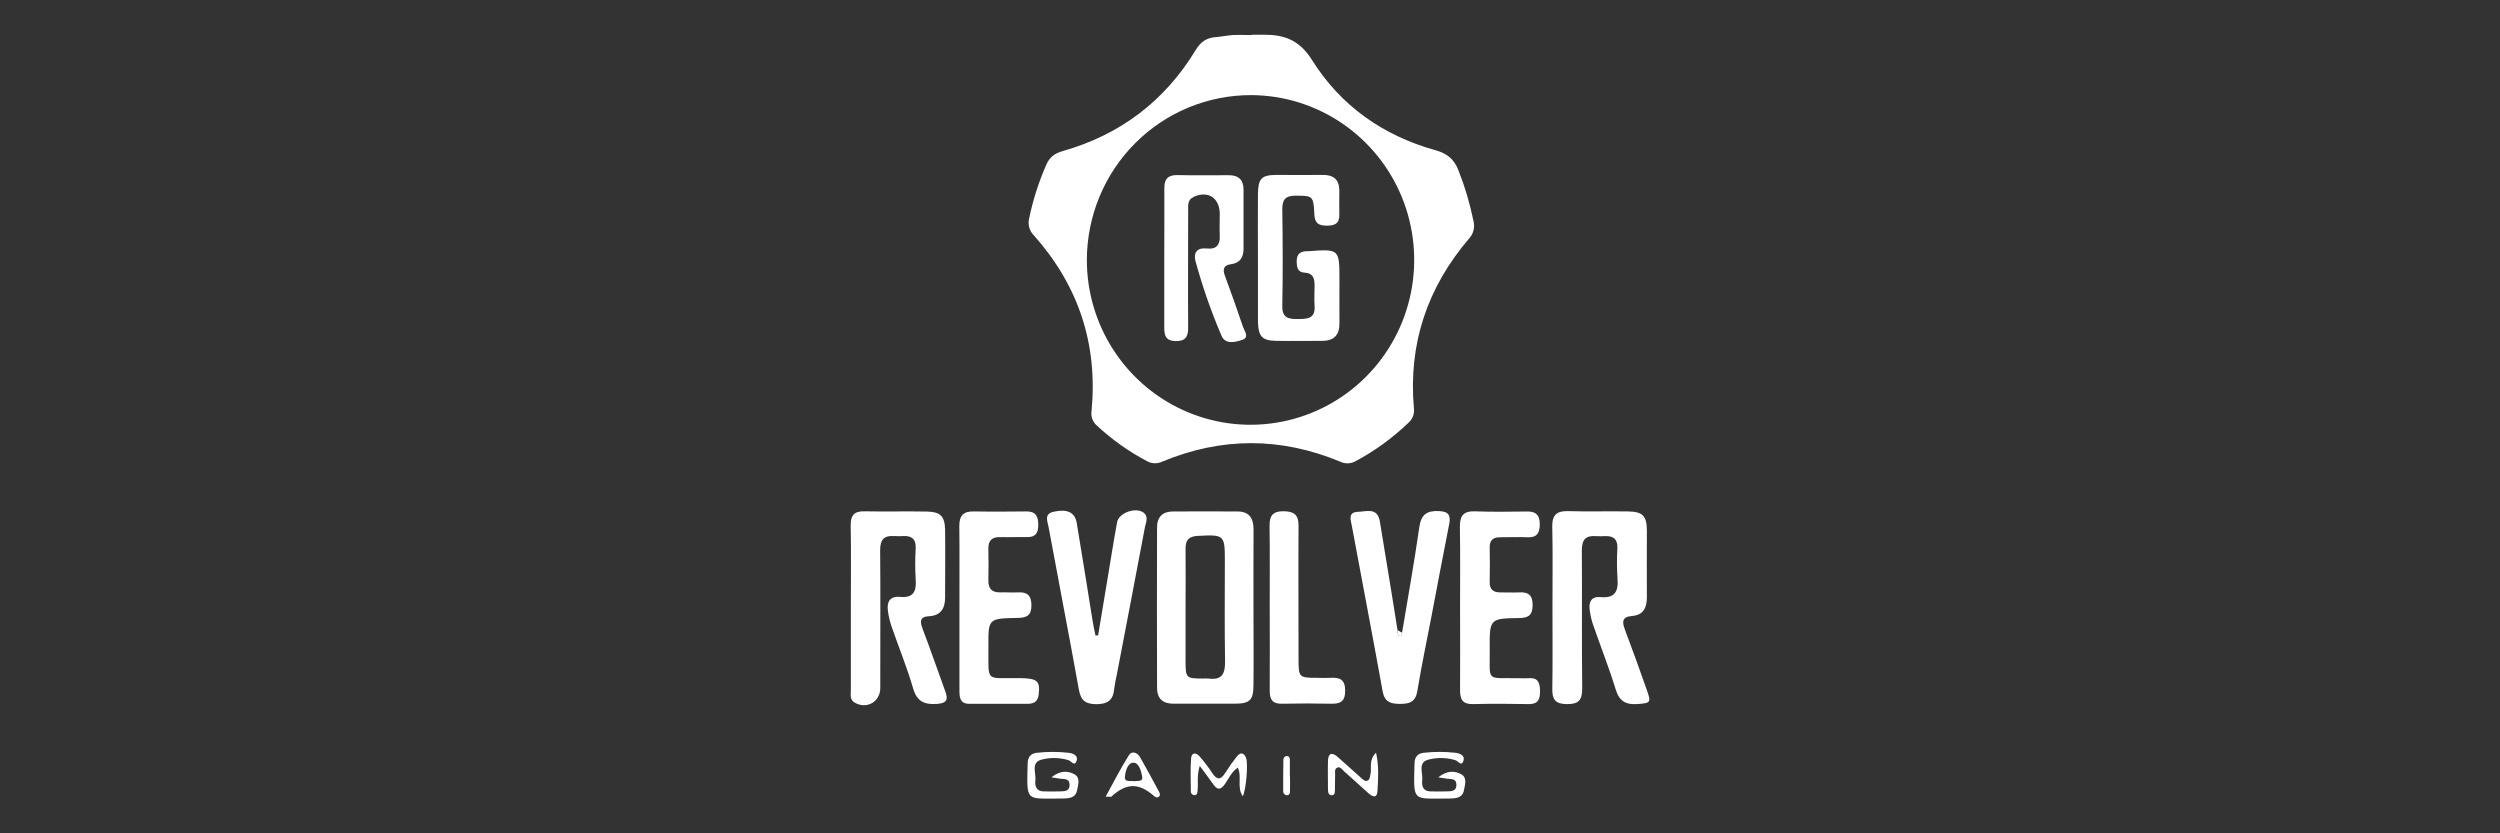 <svg width="144" height="48" viewBox="0 0 144 48" fill="none" xmlns="http://www.w3.org/2000/svg">
<rect x="0" y="0" width="144" height="48" fill="#333333" stroke="none"/>
<path d="M62.873 23.68C62.849 23.834 62.865 23.991 62.918 24.137C62.972 24.282 63.062 24.412 63.179 24.513C64.042 25.315 65.006 26.001 66.046 26.552C66.179 26.631 66.329 26.676 66.483 26.683C66.637 26.691 66.791 26.661 66.931 26.596C70.353 25.169 73.777 25.169 77.204 26.596C77.344 26.663 77.497 26.694 77.651 26.688C77.805 26.681 77.956 26.637 78.09 26.56C79.19 25.97 80.206 25.233 81.109 24.368C81.228 24.268 81.32 24.141 81.379 23.997C81.437 23.853 81.459 23.696 81.443 23.541C81.106 19.809 82.217 16.548 84.632 13.723C84.753 13.589 84.838 13.427 84.879 13.251C84.921 13.075 84.917 12.891 84.869 12.717C84.667 11.725 84.379 10.753 84.007 9.812C83.759 9.163 83.354 8.843 82.686 8.653C79.684 7.818 77.233 6.108 75.578 3.466C74.859 2.317 73.997 1.999 72.814 2H72.095V2.019C71.736 2.019 71.376 2.003 71.018 2.019C70.685 2.039 70.354 2.111 70.02 2.138C69.503 2.177 69.158 2.407 68.878 2.872C67.088 5.826 64.52 7.763 61.214 8.701C60.764 8.829 60.458 9.041 60.268 9.486C59.832 10.477 59.501 11.511 59.28 12.572C59.236 12.745 59.237 12.927 59.284 13.1C59.331 13.272 59.422 13.429 59.548 13.555C62.117 16.443 63.242 19.811 62.873 23.68ZM72.078 5.479C73.94 5.488 75.758 6.053 77.302 7.102C78.846 8.15 80.047 9.636 80.754 11.372C81.46 13.107 81.64 15.014 81.271 16.853C80.902 18.691 80.001 20.378 78.681 21.701C77.361 23.024 75.681 23.924 73.854 24.287C72.027 24.65 70.133 24.459 68.414 23.74C66.694 23.02 65.224 21.804 64.19 20.244C63.156 18.684 62.603 16.851 62.603 14.975C62.605 13.725 62.851 12.487 63.329 11.333C63.806 10.179 64.505 9.131 65.385 8.249C66.265 7.367 67.309 6.668 68.457 6.193C69.606 5.717 70.836 5.475 72.078 5.479Z" fill="white"/>
<path d="M93.597 36.271C93.43 35.836 93.418 35.525 93.998 35.482C94.668 35.431 94.86 35.002 94.86 34.387C94.849 33.11 94.86 31.832 94.86 30.555C94.852 29.717 94.622 29.475 93.788 29.459C92.638 29.438 91.488 29.477 90.338 29.441C89.665 29.419 89.395 29.658 89.41 30.357C89.446 31.899 89.422 33.442 89.422 34.989C89.422 36.556 89.439 38.122 89.413 39.689C89.403 40.295 89.594 40.544 90.234 40.557C90.924 40.569 91.144 40.331 91.135 39.639C91.104 36.989 91.135 34.338 91.114 31.687C91.114 31.088 91.33 30.842 91.907 30.88C92.099 30.893 92.29 30.888 92.483 30.88C92.96 30.868 93.18 31.082 93.161 31.579C93.127 32.157 93.13 32.738 93.168 33.316C93.233 34.067 93.01 34.474 92.192 34.392C91.685 34.342 91.504 34.646 91.565 35.115C91.599 35.401 91.661 35.683 91.751 35.956C92.182 37.207 92.675 38.441 93.062 39.706C93.273 40.397 93.654 40.601 94.321 40.553C95.067 40.499 95.118 40.47 94.857 39.744C94.446 38.574 94.031 37.419 93.597 36.271Z" fill="white"/>
<path d="M53.141 36.217C52.981 35.794 52.98 35.516 53.526 35.493C54.187 35.455 54.436 35.044 54.437 34.428C54.437 33.125 54.455 31.822 54.437 30.519C54.423 29.731 54.167 29.481 53.383 29.466C52.186 29.443 50.989 29.475 49.79 29.452C49.2 29.44 48.99 29.679 49 30.27C49.028 31.838 49.009 33.406 49.009 34.973C49.009 36.566 49.009 38.158 49.009 39.751C49.009 40.001 48.934 40.293 49.223 40.466C49.906 40.871 50.691 40.438 50.704 39.646C50.704 39.381 50.704 39.115 50.704 38.85C50.704 36.462 50.718 34.073 50.697 31.686C50.697 31.088 50.914 30.839 51.493 30.876C51.684 30.889 51.877 30.885 52.068 30.876C52.545 30.865 52.764 31.076 52.744 31.577C52.707 32.179 52.707 32.783 52.744 33.385C52.798 34.079 52.6 34.452 51.841 34.381C51.256 34.326 51.072 34.671 51.144 35.192C51.186 35.501 51.258 35.806 51.359 36.101C51.769 37.285 52.246 38.449 52.596 39.651C52.82 40.424 53.26 40.592 53.97 40.545C54.516 40.509 54.634 40.317 54.449 39.822C54.009 38.618 53.595 37.411 53.141 36.217Z" fill="white"/>
<path d="M72.204 30.49C72.204 29.856 71.958 29.465 71.288 29.461C70.043 29.454 68.797 29.454 67.551 29.461C66.976 29.461 66.648 29.781 66.647 30.357C66.637 33.445 66.637 36.534 66.647 39.622C66.647 40.242 66.981 40.537 67.601 40.533C68.774 40.525 69.949 40.541 71.122 40.533C71.996 40.524 72.19 40.339 72.2 39.468C72.216 37.998 72.2 36.527 72.2 35.056C72.201 33.529 72.195 32.01 72.204 30.49ZM69.617 39.085C69.497 39.078 69.378 39.078 69.258 39.085C68.323 39.076 68.294 39.052 68.288 38.109C68.288 37.051 68.288 35.993 68.288 34.934C68.288 33.828 68.303 32.721 68.288 31.615C68.278 31.094 68.488 30.891 69.007 30.866C70.512 30.79 70.552 30.81 70.552 32.29C70.552 34.238 70.529 36.187 70.564 38.134C70.568 38.843 70.353 39.183 69.618 39.085H69.617Z" fill="white"/>
<path d="M64.178 39.674C64.212 39.411 64.26 39.15 64.322 38.892C64.865 36.05 65.415 33.21 65.948 30.367C65.998 30.101 66.169 29.788 65.896 29.549C65.465 29.178 64.447 29.523 64.345 30.079C64.148 31.146 63.981 32.217 63.802 33.288C63.618 34.392 63.434 35.496 63.251 36.601H63.099C63.047 36.346 62.988 36.092 62.946 35.836C62.637 33.932 62.341 32.026 62.02 30.125C61.916 29.501 61.467 29.306 60.696 29.474C60.121 29.6 60.337 30.025 60.395 30.342C60.97 33.472 61.582 36.595 62.144 39.727C62.256 40.354 62.524 40.551 63.142 40.561C63.802 40.56 64.124 40.328 64.178 39.674Z" fill="white"/>
<path d="M82.433 35.605C82.778 33.805 83.112 32.004 83.47 30.208C83.574 29.689 83.452 29.462 82.88 29.438C82.177 29.407 81.855 29.64 81.75 30.377C81.462 32.404 81.094 34.422 80.759 36.444C80.759 36.533 80.759 36.658 80.643 36.635C80.477 36.601 80.509 36.436 80.499 36.307C80.393 35.641 80.289 34.974 80.18 34.307C79.947 32.88 79.717 31.451 79.478 30.025C79.335 29.209 78.701 29.468 78.22 29.481C77.632 29.497 77.799 29.939 77.864 30.283C78.456 33.458 79.064 36.631 79.638 39.81C79.751 40.441 80.095 40.543 80.644 40.544C81.193 40.545 81.537 40.434 81.64 39.798C81.869 38.394 82.165 37.002 82.433 35.605Z" fill="white"/>
<path d="M88.073 39.064C87.884 39.079 87.691 39.064 87.499 39.064C85.553 39.032 85.824 39.324 85.808 37.392C85.793 35.642 85.808 35.623 87.513 35.599C88.062 35.591 88.278 35.416 88.279 34.846C88.279 34.251 88.006 34.09 87.486 34.122C87.128 34.141 86.767 34.115 86.409 34.122C85.992 34.122 85.798 33.937 85.806 33.507C85.82 32.856 85.82 32.205 85.806 31.554C85.798 31.12 85.99 30.942 86.409 30.946C86.935 30.946 87.463 30.924 87.99 30.946C88.518 30.968 88.69 30.714 88.69 30.199C88.69 29.683 88.489 29.456 87.971 29.462C86.965 29.475 85.959 29.49 84.953 29.453C84.281 29.43 84.081 29.726 84.09 30.361C84.117 31.903 84.099 33.446 84.1 34.994C84.1 36.586 84.112 38.178 84.1 39.771C84.1 40.308 84.27 40.57 84.845 40.556C85.921 40.528 87.001 40.535 88.076 40.556C88.608 40.556 88.705 40.266 88.705 39.816C88.705 39.365 88.611 39.024 88.073 39.064Z" fill="white"/>
<path d="M59.828 40C59.923 39.222 59.753 39.075 58.757 39.059C56.703 39.027 56.949 39.381 56.933 37.214C56.921 35.633 56.933 35.622 58.615 35.593C59.139 35.586 59.414 35.448 59.411 34.869C59.408 34.29 59.161 34.09 58.625 34.121C58.291 34.139 57.955 34.111 57.619 34.121C57.134 34.135 56.92 33.904 56.93 33.42C56.941 32.818 56.944 32.215 56.93 31.613C56.919 31.115 57.15 30.921 57.629 30.937C58.13 30.953 58.635 30.923 59.135 30.937C59.636 30.952 59.805 30.716 59.805 30.232C59.805 29.749 59.661 29.452 59.121 29.458C58.114 29.469 57.108 29.477 56.102 29.458C55.484 29.442 55.249 29.704 55.257 30.318C55.277 31.884 55.257 33.45 55.264 35.015C55.264 36.606 55.264 38.198 55.264 39.792C55.264 40.173 55.303 40.538 55.817 40.538H59.267C59.621 40.519 59.785 40.351 59.828 40Z" fill="white"/>
<path d="M77.481 39.788C77.481 39.137 77.172 39.01 76.639 39.043C76.377 39.059 76.113 39.043 75.85 39.043C74.829 39.043 74.798 39.013 74.796 37.993C74.796 35.418 74.78 32.841 74.796 30.266C74.796 29.617 74.494 29.449 73.912 29.448C73.33 29.446 73.118 29.701 73.127 30.276C73.149 31.841 73.134 33.406 73.136 34.971C73.136 36.583 73.147 38.197 73.136 39.81C73.136 40.331 73.331 40.55 73.855 40.534C74.786 40.514 75.719 40.514 76.652 40.534C77.183 40.548 77.481 40.428 77.481 39.788Z" fill="white"/>
<path d="M61.887 44.598C61.523 44.402 61.087 44.357 60.56 44.774C60.847 44.821 60.964 44.841 61.079 44.855C61.309 44.884 61.598 44.835 61.608 45.191C61.619 45.583 61.32 45.576 61.054 45.585C60.744 45.595 60.432 45.585 60.121 45.585C59.69 45.585 59.597 45.276 59.638 44.942C59.689 44.528 59.364 43.929 59.979 43.758C60.492 43.622 61.032 43.631 61.54 43.784C61.714 43.835 61.898 44.182 62.017 43.809C62.107 43.532 61.825 43.39 61.571 43.363C60.95 43.292 60.323 43.292 59.702 43.363C59.364 43.402 59.203 43.62 59.194 43.956C59.135 46.194 59.069 45.992 60.959 45.997C61.031 45.997 61.103 45.997 61.175 45.997C61.54 45.984 61.943 45.989 62.038 45.53C62.102 45.209 62.242 44.787 61.887 44.598Z" fill="white"/>
<path d="M84.169 44.598C83.805 44.402 83.37 44.357 82.842 44.774C83.13 44.821 83.246 44.841 83.361 44.855C83.591 44.884 83.88 44.834 83.89 45.191C83.902 45.583 83.603 45.576 83.337 45.585C83.026 45.595 82.714 45.585 82.404 45.585C81.972 45.585 81.879 45.276 81.921 44.942C81.971 44.528 81.646 43.929 82.261 43.758C82.774 43.622 83.314 43.631 83.823 43.784C83.997 43.835 84.181 44.182 84.3 43.809C84.389 43.532 84.107 43.39 83.853 43.363C83.232 43.292 82.605 43.292 81.984 43.363C81.646 43.402 81.485 43.62 81.477 43.956C81.418 46.194 81.351 45.992 83.242 45.997C83.314 45.997 83.386 45.997 83.457 45.997C83.823 45.984 84.225 45.989 84.32 45.53C84.385 45.209 84.524 44.787 84.169 44.598Z" fill="white"/>
<path d="M71.237 43.58C70.999 43.881 70.778 44.194 70.574 44.519C70.33 44.909 70.114 44.954 69.839 44.545C69.614 44.206 69.367 43.881 69.1 43.572C68.898 43.34 68.635 43.315 68.607 43.687C68.56 44.308 68.59 44.935 68.593 45.559C68.589 45.589 68.592 45.619 68.6 45.648C68.609 45.677 68.624 45.704 68.643 45.727C68.663 45.75 68.687 45.769 68.715 45.782C68.742 45.794 68.771 45.801 68.802 45.802C68.97 45.802 68.965 45.657 68.98 45.544C69.031 45.123 68.921 44.689 69.106 44.118C69.415 44.538 69.653 44.842 69.864 45.151C70.101 45.504 70.295 45.531 70.558 45.159C70.78 44.844 70.933 44.456 71.299 44.215C71.556 44.765 71.221 45.356 71.586 45.863C71.784 45.46 71.899 43.955 71.773 43.649C71.633 43.324 71.432 43.332 71.237 43.58Z" fill="white"/>
<path d="M78.946 44.55C78.921 44.686 78.905 44.87 78.814 44.938C78.649 45.062 78.505 44.897 78.383 44.793C77.933 44.395 77.494 43.986 77.042 43.593C76.734 43.325 76.507 43.364 76.492 43.816C76.475 44.369 76.492 44.925 76.492 45.477C76.492 45.622 76.514 45.796 76.695 45.806C76.901 45.819 76.885 45.63 76.891 45.493C76.902 45.204 76.891 44.914 76.904 44.625C76.904 44.48 76.865 44.303 77.003 44.227C77.197 44.12 77.302 44.324 77.418 44.426C77.887 44.838 78.341 45.266 78.81 45.68C79.034 45.879 79.316 46.029 79.342 45.556C79.38 44.87 79.441 44.173 79.26 43.354C78.833 43.785 79.015 44.194 78.946 44.55Z" fill="white"/>
<path d="M65.67 43.619C65.514 43.344 65.198 43.228 65.029 43.494C64.555 44.24 64.157 45.035 63.687 45.887C63.921 45.887 63.986 45.907 64.01 45.887C64.873 45.101 65.563 45.078 66.432 45.815C66.527 45.894 66.628 45.981 66.743 45.896C66.858 45.81 66.802 45.674 66.743 45.572C66.389 44.917 66.038 44.263 65.67 43.619ZM65.327 45C65.13 44.94 64.76 45.102 64.796 44.723C64.827 44.408 64.96 43.933 65.282 43.931C65.604 43.93 65.728 44.4 65.787 44.718C65.852 45.061 65.527 44.953 65.327 45Z" fill="white"/>
<path d="M74.296 44.699C74.296 44.388 74.296 44.078 74.296 43.767C74.296 43.677 74.27 43.565 74.152 43.552C74.122 43.548 74.092 43.55 74.063 43.559C74.035 43.568 74.008 43.584 73.987 43.604C73.965 43.625 73.948 43.65 73.937 43.678C73.926 43.706 73.921 43.736 73.924 43.767C73.91 44.364 73.912 44.961 73.912 45.559C73.909 45.589 73.912 45.619 73.92 45.648C73.929 45.676 73.944 45.703 73.963 45.726C73.982 45.749 74.005 45.768 74.032 45.781C74.059 45.795 74.088 45.803 74.118 45.805C74.28 45.816 74.302 45.676 74.304 45.559C74.313 45.269 74.304 44.98 74.304 44.699H74.296Z" fill="white"/>
<path d="M80.643 36.635C80.752 36.658 80.755 36.531 80.759 36.444L80.503 36.3C80.51 36.434 80.477 36.603 80.643 36.635Z" fill="white"/>
<path d="M72.459 18.444C72.459 18.492 72.459 18.541 72.459 18.589C72.493 19.387 72.707 19.617 73.502 19.633C74.388 19.65 75.272 19.633 76.157 19.633C76.849 19.633 77.164 19.288 77.152 18.605C77.145 17.785 77.152 16.966 77.152 16.144C77.152 14.338 77.152 14.338 75.354 14.47H75.282C74.915 14.47 74.693 14.622 74.69 15.025C74.69 15.362 74.721 15.682 75.144 15.704C75.636 15.73 75.719 16.035 75.719 16.439C75.719 16.843 75.693 17.212 75.719 17.597C75.779 18.357 75.306 18.376 74.756 18.377C74.205 18.379 73.846 18.318 73.86 17.61C73.896 15.756 73.886 13.9 73.86 12.045C73.86 11.488 74.051 11.274 74.609 11.271C75.606 11.271 75.662 11.271 75.707 12.354C75.731 12.876 75.968 12.996 76.426 12.998C76.885 12.999 77.164 12.872 77.145 12.352C77.131 11.895 77.145 11.437 77.145 10.98C77.145 10.35 76.817 10.068 76.196 10.076C75.311 10.088 74.425 10.076 73.541 10.076C72.657 10.076 72.466 10.278 72.457 11.204C72.446 12.409 72.457 13.613 72.457 14.823C72.457 16.034 72.459 17.24 72.459 18.444Z" fill="white"/>
<path d="M67.062 14.822C67.062 16.171 67.062 17.52 67.062 18.875C67.062 19.31 67.141 19.624 67.679 19.645C68.241 19.667 68.442 19.441 68.438 18.884C68.422 16.643 68.438 14.396 68.438 12.163C68.438 11.856 68.385 11.515 68.747 11.345C69.57 10.955 70.253 11.395 70.258 12.318C70.258 12.727 70.239 13.138 70.258 13.546C70.286 14.091 70.085 14.375 69.513 14.314C68.941 14.253 68.735 14.554 68.862 15.048C69.262 16.51 69.762 17.943 70.358 19.336C70.577 19.867 71.181 19.705 71.576 19.567C71.971 19.43 71.677 19.064 71.593 18.819C71.263 17.839 70.918 16.863 70.558 15.889C70.414 15.512 70.476 15.275 70.899 15.22C71.429 15.15 71.628 14.822 71.628 14.322C71.628 13.19 71.628 12.058 71.628 10.926C71.628 10.365 71.34 10.089 70.781 10.092C69.8 10.092 68.819 10.108 67.838 10.085C67.286 10.072 67.059 10.296 67.066 10.85C67.073 12.173 67.062 13.497 67.062 14.822Z" fill="white"/>
</svg>
